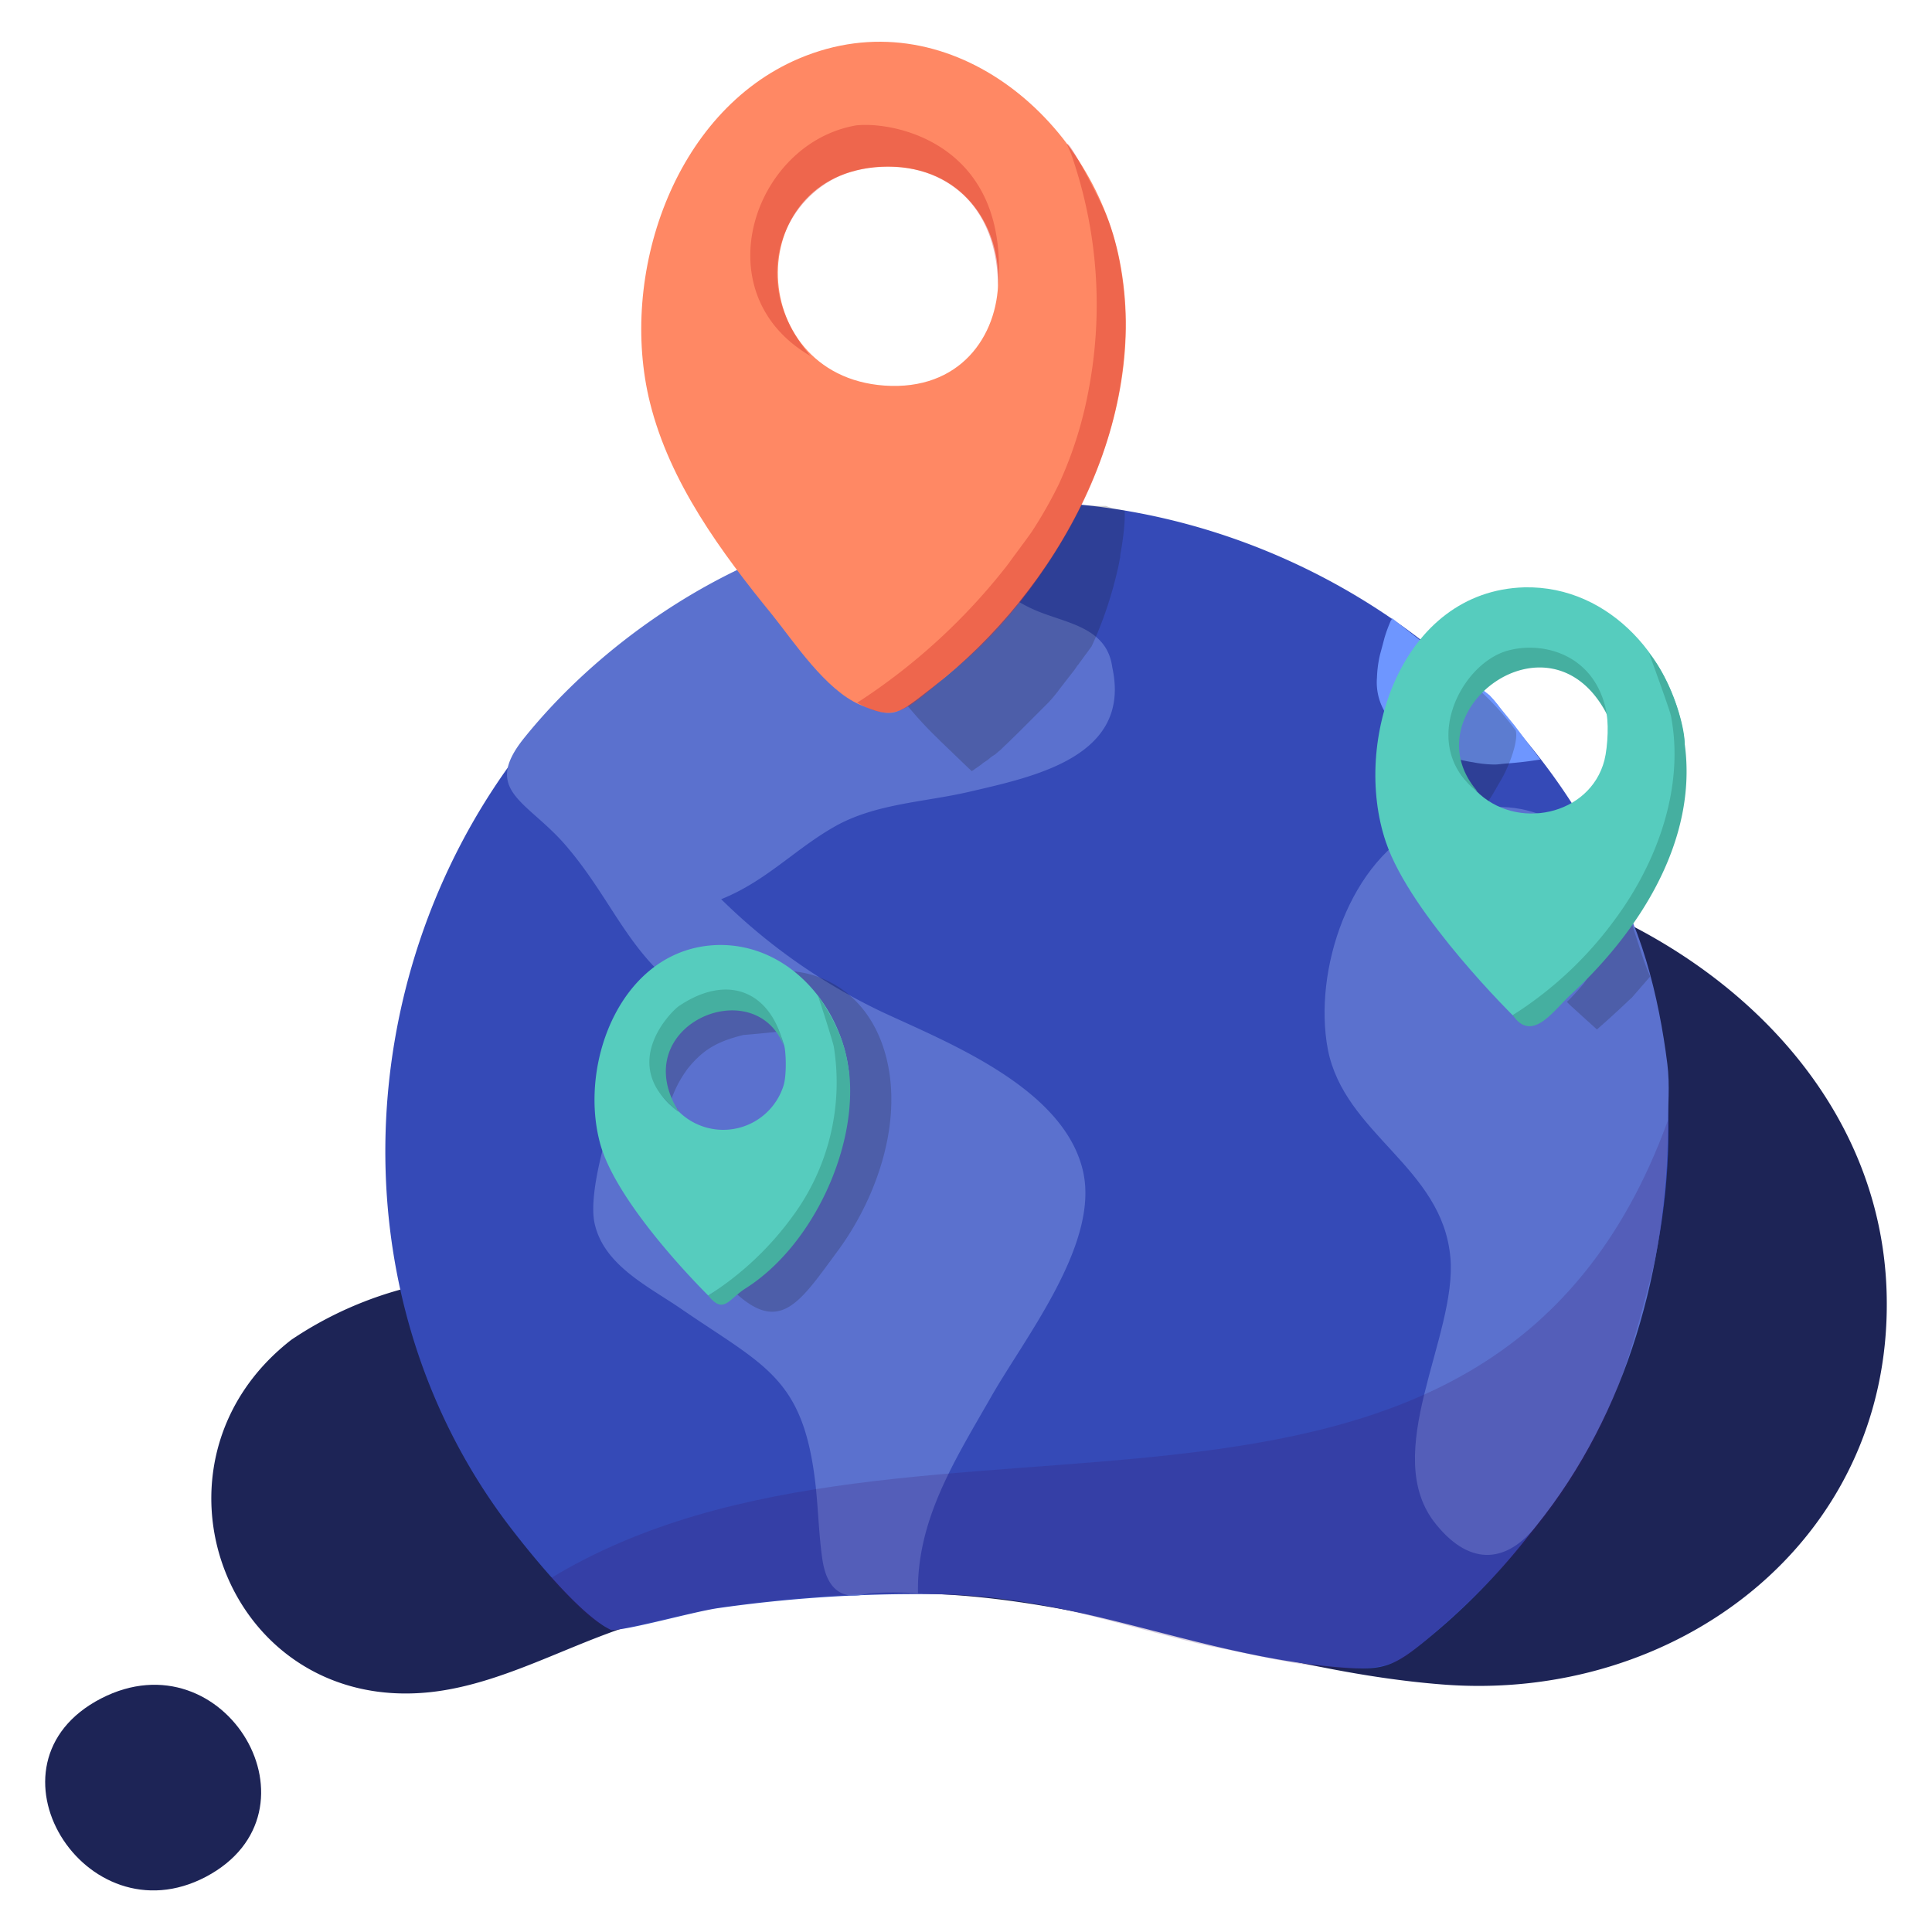 <svg xmlns="http://www.w3.org/2000/svg" viewBox="0 0 700 700"><g><g><path d="M683.6 470.2c-1.5-97.3-103.6-161-192-158.2-49.4 1.5-85.2 22.2-122.9 52.3-17.2 13.7-34 28-52.4 40a347 347 0 0 1-29.3 17.3c-3.5 1.9-33.3 15.4-14.5 7.5a604.3 604.3 0 0 1-116.4 35.6 134.9 134.9 0 0 0-50.5 20.7C48 530.1 82 621 155.9 613.1c29.6-3.2 56.5-21.5 85.7-27.7 27-5.8 54.9-7.7 82.5-8.1 69-1 130.7 27.7 198.3 33 84.8 6.8 162.6-51.6 161.2-140z" fill="#1d2456"/><path d="M187.8 273z" fill="#4161f9"/><path d="M604.5 405.6c-1.8-118.4-100.1-213-215.7-223-80.2-7-152.2 28.6-201.5 91-61.7 82.2-65.2 200-.7 282 7 9 24.3 30.2 34.9 35 6.4 0 29.2-6.5 38.4-7.9a508 508 0 0 1 77.4-5.1c53 .1 96.7 22.4 148 26.5 16.2 1.3 19.5.1 33.4-11.5a238 238 0 0 0 50.3-58c23.2-38 36.2-84.4 35.5-129z" fill="#354ab7"/><path d="M36.6 615.4C-9 639 30.7 703.1 74.6 680c44.6-23.6 7-87.8-38-64.6z" fill="#1d2456"/><path d="M403 241.8c-2-15.2-17.8-16-29-21.2-14.9-6.9-15-14.2-24.6-25-12.4-14.1-16.6-11-37-6a237.9 237.9 0 0 0-45.5 17c-29 14-56.8 35.7-77 60.8-15.6 19.4 1.5 22.8 15.5 39.4 18.6 21.9 23.5 43.3 51 58.2-12.5 2.7-25.7 18.3-30.5 29.1-4.5 10-13 37.1-10.5 49 3.3 15.4 19.6 23 31.5 31.2 30.2 20.7 44 24.8 48.5 62.9 1 8.3 1.3 19.6 2.6 28 2.6 17 14.4 12.5 16.9 12.1a115 115 0 0 1 17.7 0c-.5-26.8 13.6-48.6 26.5-71.2 12.3-21.6 39-55.1 33.4-81.3-6.6-30.5-49-47-73-58.2a214.3 214.3 0 0 1-58.2-40.8c16.5-6.6 27-18.5 41.8-26.7 14.6-8 32.1-8.5 48-12.2 23.6-5.5 59-12.7 51.9-45.1z" fill="#5b71ce"/><path d="M504 224.7a52.1 52.1 0 0 0-2.4 6.5l-.6 2.3-1 3.7a42.3 42.3 0 0 0-1.1 8.3 21 21 0 0 0 2.6 12 27.5 27.5 0 0 0 5.7 6.9c2.8 2.2 5.6 4.6 8.8 6.1a90.5 90.5 0 0 0 10.3 4 50.6 50.6 0 0 0 7.5 1.7 41.9 41.9 0 0 0 7.7.8c1.2 0 2.4-.2 3.5-.3 4-.3 7.9-.7 11.7-1.3l1.4-.2-9.3-12.3-4.5-5.5c-1.2-1.5-2.3-3-3.6-4.4l-1-1.1a4217 4217 0 0 1-16.7-13.2L504.4 224l-.3.7z" fill="#6e96ff"/><path d="M521.4 239.2l-1 3.1a14.8 14.8 0 0 0-.4 3.5 10.8 10.8 0 0 0 1.4 4.6 6.5 6.5 0 0 0 2.4 2.4 7.1 7.1 0 0 0 1.2.5 7.6 7.6 0 0 0 .8 2.2 8 8 0 0 0 11 2.9l1.6-1.3a9.6 9.6 0 0 0 .7-.8 7.8 7.8 0 0 0 2.3-.2h.2l1.3-.2h.1l-2.4-2.9-1-1a4217 4217 0 0 1-16.7-13.3l-1.2-1zm20.8 16.7z" fill="#6e96ff"/><path d="M604.3 408.8c0-7.8.8-15.6-.2-23.4-6-47.9-27.1-113.8-87.4-86.7-27.7 12.4-41 53-35.6 81.5 6 30.8 41.5 42.6 44.4 75.4 2.6 28.5-26.1 71.3-5.1 96.8 13 16 26.2 13 36.1.6 33.6-41.6 47.4-94.7 47.8-144.2z" fill="#5b71ce"/><path d="M321.8 386.2c-5.9-30-32-40.8-55.2-30.9-15.9 6.8-29.6 10.8-36.2 29-2.1 5.8-5.3 39 11 33.8a41.2 41.2 0 0 1 8-31.2c5.7-7 11.1-9.7 19.9-11.9.1 0 19.6-1.6 17.1-2.2 43.7 12-3.4 80.8-21 94.6 17.2 16.7 24.4 4.4 38.3-14.4 13.4-18.3 22.6-44 18.1-66.8zM589.1 332.8l-.6 1.1-1 1.6-1.5 2.5-3.1 5.1-3.6 5.3-5.5 8a83.1 83.1 0 0 1-4.1 4.6 27 27 0 0 1-2 2l1.3 1.3 9.6 8.7 3.5-3.1a344 344 0 0 0 8-7.4l1.2-1.1 6.6-7.6-.8-1.9c-1-2.4-1.9-5-2.7-7.5L592 337l-1.2-3.6-.7-2-1 1.3zm-15.8 24l-.2.4zM530.4 245.3c-5 7.8-7.6 36.7-1.7 43.8 7.5 9.4 10.3 1.6 15.1-6.4 2.7-4.5 6.4-13.9 5.4-18a99.6 99.6 0 0 0-18.8-19.4z" fill="#161616" opacity=".2" style="isolation:isolate"/><path d="M604.4 405.7c-65.9 182-272.6 85.7-405 166.2 4.5 4 13.5 15.2 19.3 17.1 1 .4 1.4 2.3 4.7 1.6 11.3-2.5 29.9-7.1 38.8-8.4 32-4.5 63.6-6.3 95.9-3.4 27 2.3 54 11.8 80.6 17.7 23.7 4.5 55.5 13.7 71.3 3.4 67.3-55.5 76.7-93.4 88.5-138.6 5.7-21.7 5.9-55.6 5.9-55.6z" fill="#381668" opacity=".2" style="isolation:isolate"/><path d="M346.2 203.7a26 26 0 0 1-13.2-9.5 25.7 25.7 0 0 0 13.2 9.5z" fill="#ea5a5a"/><path d="M379.4 182.2v1.4a25.8 25.8 0 0 1-50.5 1.6l-5 1.5c-2.3.7-4.6 1.3-7 1.8l-3.1.5a45.8 45.8 0 0 1-5.7.9h-.4a15.3 15.3 0 0 1-7.2.3l-1.8.3v2.6a88.8 88.8 0 0 0 1.4 13.6 43 43 0 0 0 1.2 4.5 56.5 56.5 0 0 1 2.7 5.2l3.3 8 1.5 3 .1.3 1.2 2.3.1.2.3.6a430.8 430.8 0 0 0 11.3 16.5l6 7v.2l2 2.4a140.1 140.1 0 0 0 9.8 10.5l1 1 10.4 10 1.1 1 .6-.4 3.1-2.2.3-.3c.8-.5 1.6-1 2.4-1.7a12.6 12.6 0 0 1 2-1.4l.8-.7c.7-.6 1.3-1 1.8-1.6a332 332 0 0 0 8.4-8.2l2.8-2.8 5.8-5.8a57 57 0 0 0 4-4.9l5.2-6.7 1.1-1.6.2-.2 4.9-6.7a134.5 134.5 0 0 0 5.5-13.8 146.9 146.9 0 0 0 4.3-15.6l.6-3.2v-.5c.6-3.3 1.2-7.2 1.5-11.2a44.3 44.3 0 0 0 .1-4.9l-3.3-.6a15.3 15.3 0 0 1-2.5-.7l-1-.4H398l-5.1-.2c-2.4 0-4.8-.4-7.2-.6l-6.1-.6v.3z" fill="#161616" opacity=".2" style="isolation:isolate"/><path d="M405.7 94.6c-10.2-52-62.9-96-116.2-73.4-45.7 19.4-65.4 78.9-54 124.7 7.2 29 25.8 54.2 44.4 77 8 10 19.2 27 31.6 32.4 12.6 5.4 13.7 3.6 26.7-6.5 44.8-34.7 78.9-96.4 67.5-154.2zm-83.9-34.2c53.4 0 53.4 83.2-1.4 79.3-51.5-3.7-51.8-79.3 1.4-79.3z" fill="#ff8864"/><path d="M310.4 45.4c-37.3 6.2-56 60.9-16.7 83.6-23.6-27.5-9.3-58 12.5-66 23-8.2 55.4 1.7 55.4 41.4 4.4-52-36.9-60.4-51.1-59zM388.1 55.8a165.2 165.2 0 0 1 6.4 85.1 144.6 144.6 0 0 1-10.8 34.4 159.6 159.6 0 0 1-9.5 16.8c-1 1.7-13.1 17.7-6.8 9.5a221.8 221.8 0 0 1-56.8 53c15 8.6 19.5.7 35.4-12.2 14.7-12 26.8-27 37-43.4 15-24.3 23.8-50.2 24.8-78.4.4-13-2-31.4-7.4-43.7-2.3-5.3-13.1-26.4-13.8-24.6z" fill="#d5342c" opacity=".4" style="isolation:isolate"/><path d="M552.3 212.8c-44.6 1.3-62.5 55.8-50.2 92.2 9 26.8 47.6 64.4 46 62.9 47.7-28.5 57.2-61 62.3-98.8-3.3-29.4-26.8-57-58.1-56.3zm-17.5 73.6c-32.2-26.6 25.4-81.2 46.9-29.2 1.3 3.4.9 13.2-.4 18.3-5.2 20-32 25.7-46.5 11z" fill="#56ccbe"/><path d="M535.2 286.6c-24.6-28.6 26.4-67.6 47-27.8-3.8-21.7-23-26.6-35.8-23.1-17.4 4.7-32.4 34.9-11.2 51zM605.4 259.3c5 25.7-4.8 53-20.4 74a135.6 135.6 0 0 1-36.9 34.5c7 10.2 14.6-1.5 21.1-7.5 24.7-22.8 46-55.8 41.2-90.8-.1-7.8-5.5-24-12.9-32.8 0 0 7.5 20.5 7.9 22.6z" fill="#45afa0"/><path d="M246 402.7l-.5-1a1.9 1.9 0 0 1-.4-.1l.9 1z" fill="#d5342c" opacity=".4" style="isolation:isolate"/><path d="M260 342.4c-34.4 1-50.4 42-42.7 71.4 6 23.3 40.7 56.9 39.3 55.6 39-23.6 48.4-52.8 51-80.9-2.7-24-21.9-46.7-47.6-46.1zm-14.3 60.3c-31.1-22.5 25.2-68.5 38.4-24 .7 2.3 1 11.2-.3 14.9a22.9 22.9 0 0 1-38 9z" fill="#56ccbe"/><path d="M246 402.9c-19.6-31 27-51.2 37.9-24.2-4.5-19.2-19.9-26.3-37.9-14.2-2.9 2-22.6 21.6 0 38.4zM296.2 360.5c.2 0 5.6 17 5.9 18.7a81.7 81.7 0 0 1-15.3 62 111.6 111.6 0 0 1-30.2 28.2c5.7 7 7.3 1.3 13.7-2.7 24-15.3 40.3-50.4 37.4-77.9-.9-4.2-.7-12.6-11.5-28.3z" fill="#45afa0"/></g></g></svg>